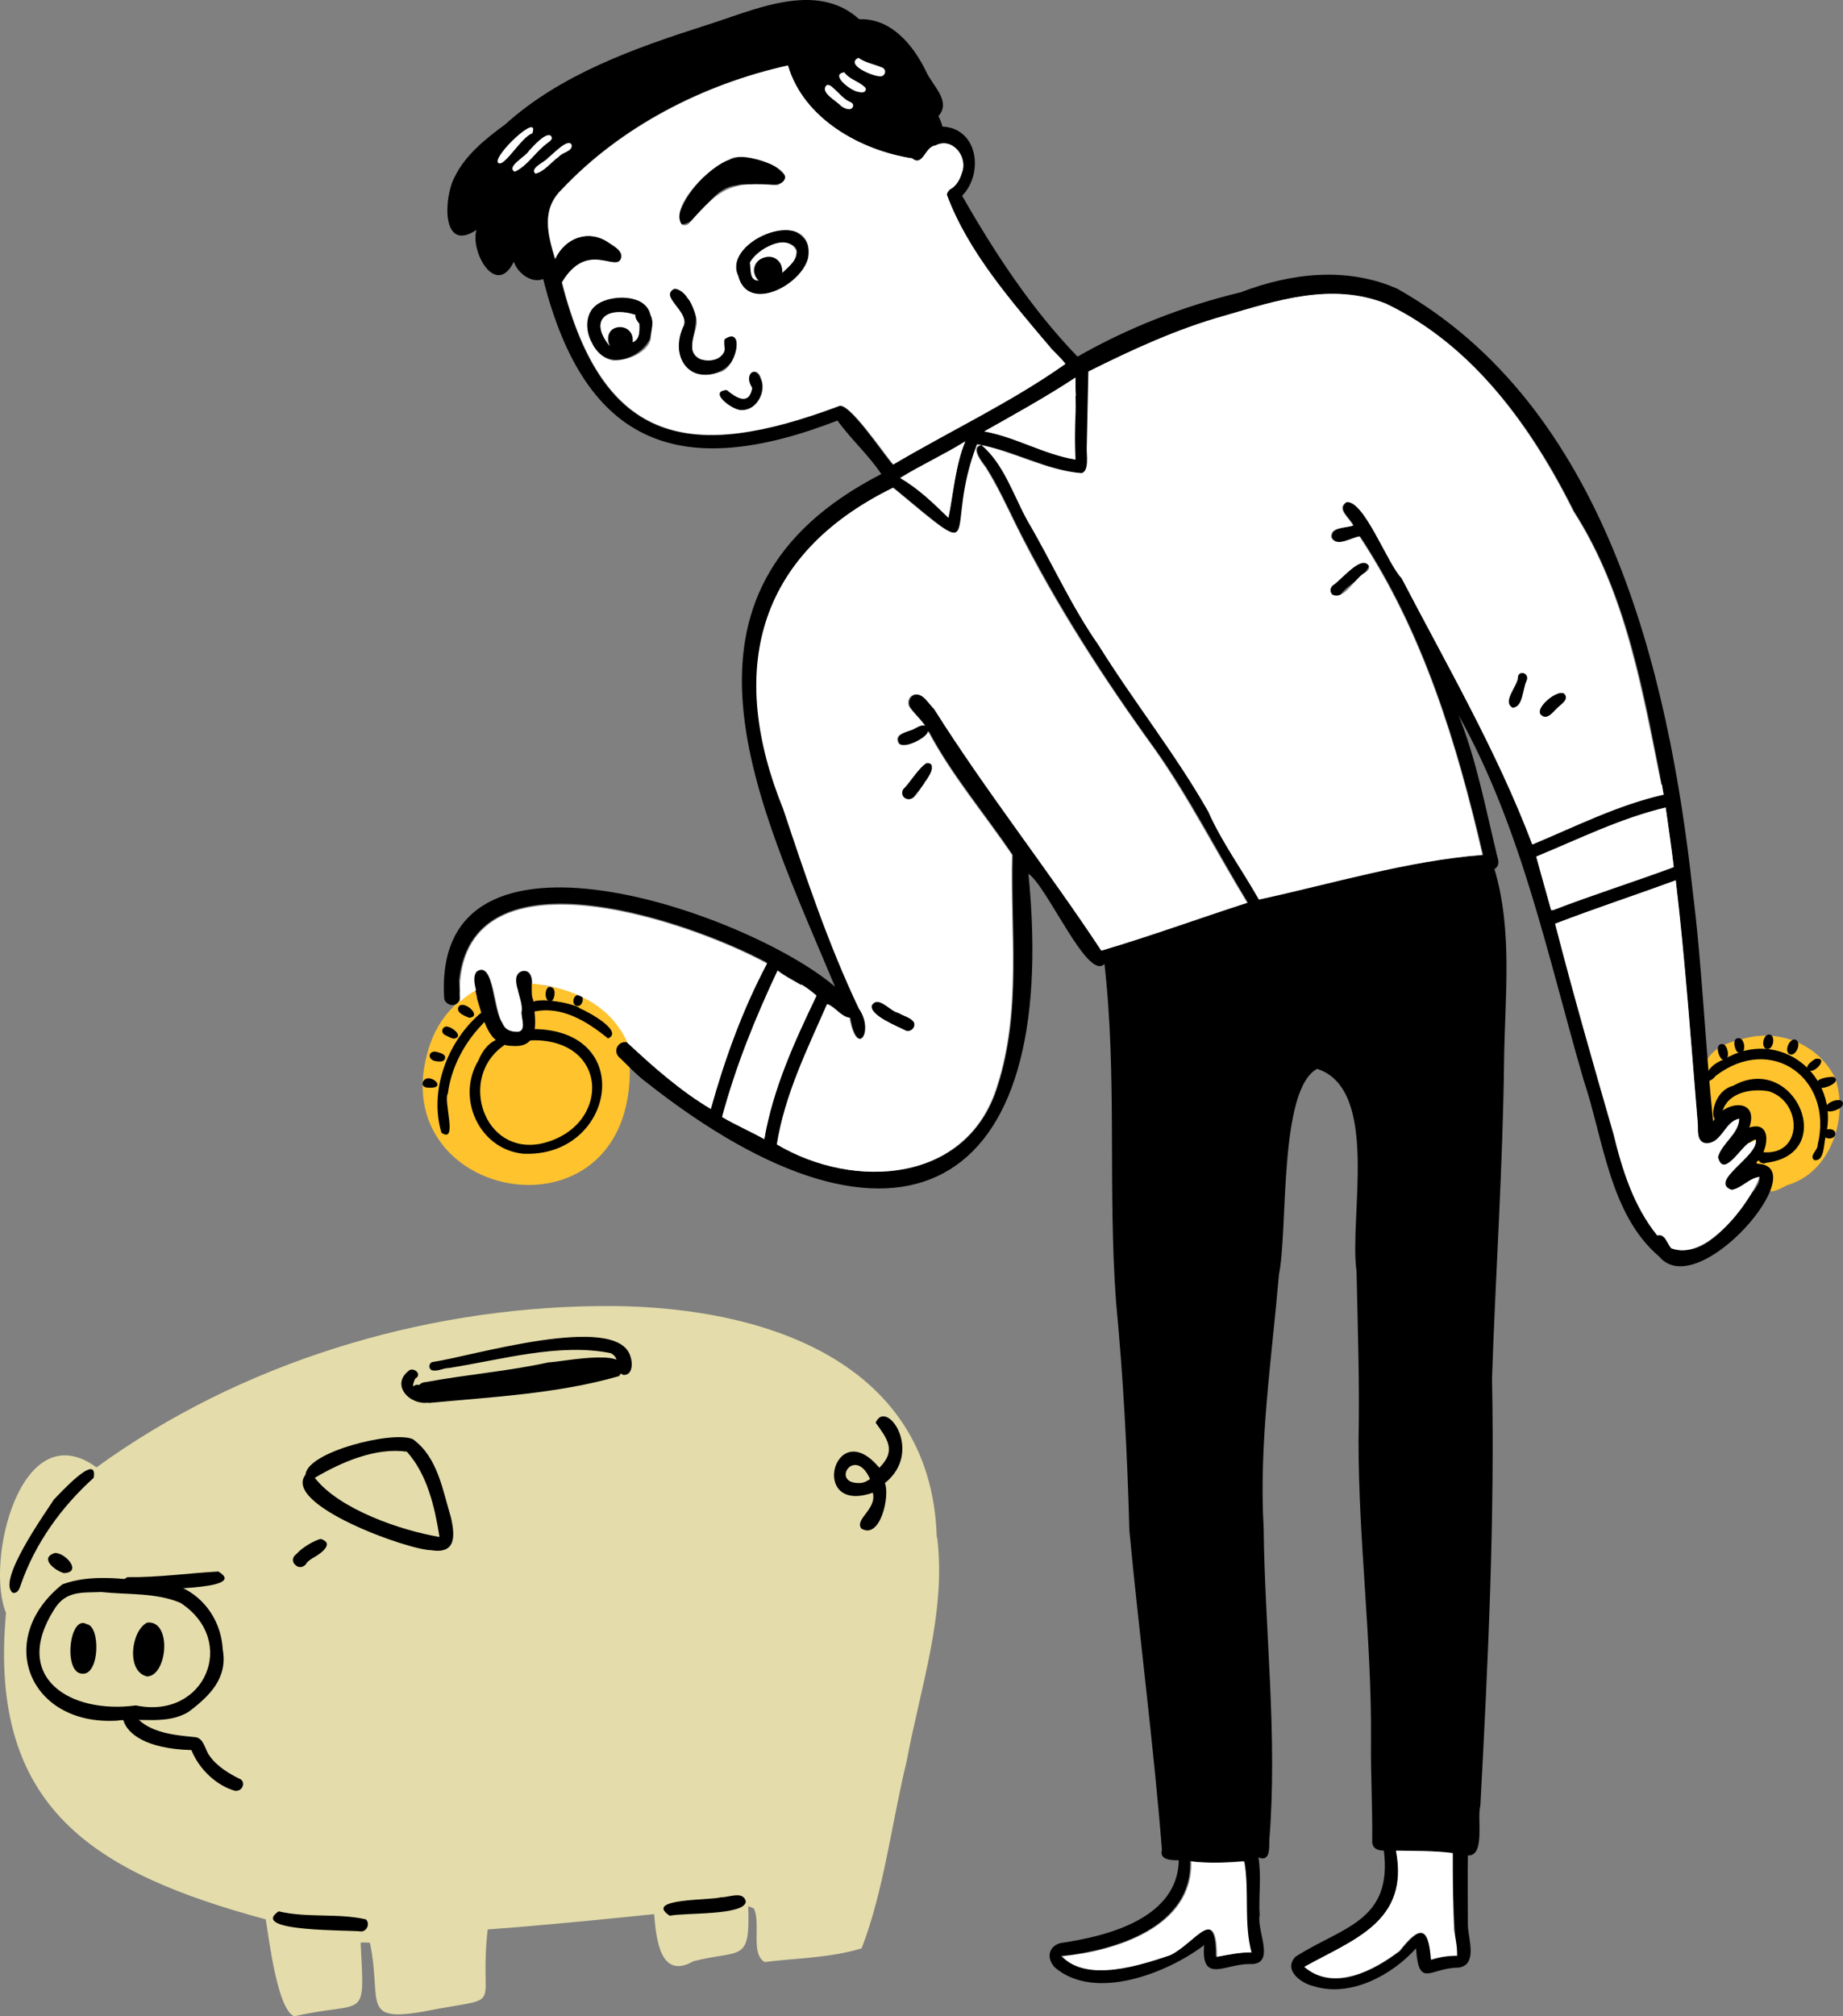 <?xml version="1.0" encoding="UTF-8"?>
<svg id="Ebene_2" data-name="Ebene 2" xmlns="http://www.w3.org/2000/svg" viewBox="0 0 458.4 501.38">
  <rect x="0" y="0" width="458.4" height="501.38" fill="#808080" stroke="none"/>
  <defs>
    <style>
      .cls-1 {
        fill: #e4dcaa;
      }

      .cls-2 {
        fill: #fff;
      }

      .cls-3 {
        fill: #ffc32d;
      }
    </style>
  </defs>
  <g id="Ebene_1-2" data-name="Ebene 1">
    <g>
      <path class="cls-1" d="M151.9,340.28c.7-.7,1.1-1.5,1-2.6-2.2-2.3-6.6-1.1-9.5-1.1-10.3.6-20.4,2.1-30.6,3.5-3.9,1.2-9.2-.5-10.8,4.4-.6,1.3,1.7,1.5,2.5,1.9,10.1-5.8,22.6-5.6,33.9-6.5,3.8.4,10.6-1.6,13.5.3h0v.1ZM233.1,382.28c2.3,18.8-4.2,37.4-7.6,55.7-3.7,15.2-5.7,32.4-11.2,46.5-7.8,2.4-16,2.4-24.1,3.4-3.6-2-.9-9.7-2.7-13.3-.5-.2-.9-.5-1.4-.5.5,14.2-1.8,10.6-13.6,13.6-8.4,4.8-9.3-5.8-9.8-11.7-13.8,1.4-27.6,2.8-41.4,3.8-2.2,19.7,4.2,16.8-12.2,19.7-20.4,4.2-13.8-.8-17.1-16.4-.9,0-1.8-.1-2.3,0,1,20,1.5,14.2-16.5,18.3-4.2-1.6-6.3-19.3-7.1-24.1C23.6,465.78-3,449.78,1.5,401.08c-5.3-12.8,3.7-49.9,22.5-36.2,35.7-25.9,80.6-39.6,124.5-40.1,38.5-.6,83.2,12.1,84.5,57.6l.1-.1Z"/>
      <path class="cls-1" d="M104.3,349.28c-.9-.2-1.5-1.2-1.3-2.1-2.3,0-7.6,2.5-6.9-1.7,4.3-4.7,11.7-5.5,17.6-7.3,11.2-2.5,35.2-5.3,45.2-.3,1.1-.1,2.7,0,2.9,1.4-.8,4.7-16.3,2.4-20.6,3.9-12.4,1-24.6,4.8-36.8,6.2h0l-.1-.1Z"/>
      <path class="cls-3" d="M156.3,259.98c5.9,51.6-62.3,40.4-49.6.5,1.6-5.1,4.6-9.5,9-12.6,5.9-5,9.1.3,5.9,1.6.3,4,3.5,9.5,8.1,7,2.4-2.6.4-6.6.6-9.7.1-3.5,3.9-2,6.1-1.5,8.8.9,16.7,6.4,20.1,14.7h-.2Z"/>
      <path class="cls-3" d="M456.5,268.18c3.3,9.9-1.2,23.4-11.9,26.5-5.2,2.7-4.6,1.9-7.1-2.5-4.9-.8.6-6.5-.1-9.1-1.1.8-2.4,2-3.6.7-1.2-1.4.3-3.4,0-5.1-2.9-4.9-6.1,8-9-1.9-2.9-8.7-2.4-16,7.9-18.2,9.2-3.1,19.5.8,23.8,9.6h0Z"/>
      <path d="M183.2,85.28c.5,5.1-4.3,8.5-9.1,7.8-6.1-1-6.1-7.7-4-12.2.6-3.1-2.6-5-3.5-7.5.4-3.1,3.5-1,4.3.7,5.6,5.4-2,12.6,3.3,15.3,4.6.8,6.3-.6,6-5,.8-1.6,3-.8,3,.9h0Z"/>
      <path d="M195.3,43.68c.5,4.1-9.2,1.3-12,2.4-5.5.5-7.7,6-11.6,9-10,5.7,8-28.4,23.6-11.4h0Z"/>
      <path d="M158.9,83.28c.1-.9.3-1.8.1-2.8-.6-.6-1.1-1.3-1-2.2-6.9-2.2-11.6,1.2-6.4,7.7,2,1.3,6.7-.4,7.2-2.8h0l.1.1ZM161.7,78.18c4,8.5-10.5,16.4-14.4,7.1-6.8-11.5,12-15.3,14.4-7.2h0v.1Z"/>
      <path d="M154,81.18c4.8-.1,4.3,7.3-.4,6.5-3.1-.8-3.1-6.3.4-6.5h0Z"/>
      <path d="M195.1,67.38c9.2-8.7-5-8.9-8.5-2.1.3,1.2-.1,2.6.6,3.7,2,1.9,6.2.3,7.9-1.6h0ZM198.3,57.88c10.8,6.9-11.6,23.1-14.7,10.7-3.3-6.2,9.1-13.9,14.7-10.7Z"/>
      <path d="M192.5,64.08c4.8,2.7.6,8.8-3.8,5.6-2.7-2.2,0-7.4,3.8-5.6Z"/>
      <path d="M189.3,94.38c1.2,3.2-1.2,7.7-4.9,7.6-2.2.2-8.6-4.7-3.7-5,2.3,1.9,5.6,4,6.3-.5-.5-1.3-1.8-3.2,0-3.9,1.3-.4,2,.8,2.2,1.8h.1Z"/>
      <path d="M132.6,248.48c.5,4.8,2.1,12.2-5.2,11.6-6.1,0-7.2-7-8.7-11.6-.2-2-1.8-5.3-.3-7,5.9-3.1,2.9,16.2,10.1,14.9,2.6.2.4-8.5.3-10.3-.7-1.6-1.5-4.3.9-4.8,3.8-.2,2,4.8,2.8,7.1h0l.1.1Z"/>
      <path d="M340.5,140.68c-1,2.9-5.1,4.5-7,7.1-.6.6-1.6.6-2.2,0-1.7-2.3,2.3-3.8,3.5-5.2,1.2-.9,4.6-4.5,5.7-1.9h0Z"/>
      <path d="M231.6,190.08c.9,2.9-2.9,5.9-4.4,8.2-1.4,1.4-3.7-.6-2.5-2.1,1.9-1.3,4.7-7.7,6.9-6.1h0Z"/>
      <path d="M376.3,176.08c-2.7-1.6,1.1-5.3,1.3-7.5-.2-1.1,1.5-1.7,2.1-.7.6,1.3-.4,2.8-.7,4.1-.6,1.3-.7,4.5-2.7,4.1h0Z"/>
      <path d="M383.4,177.88c-2.4-1.8,5.9-8.2,6.1-4.4,0,.9-.9,1.4-1.5,2-1.3.9-2.9,3.8-4.6,2.4Z"/>
      <path d="M225.3,256.28c-1.9-1-8.9-3.7-8.5-6.2h0c1.5-2.9,4.6,1.4,6.7,1.8,1.2.7,3,1,3.8,2.3.6,1.2-.7,2.6-2,2.1h0Z"/>
      <path d="M203.1,247.58c-2.9-2.6-6.6-4-9.7-6.3-5.6,11.9-10.4,23.8-13.8,36.4,3.4,2,7,3.6,10.5,5.5,2.2-12.6,7.5-24.2,13-35.7h0v.1ZM239.9,110.18c0-.2.1-.3.2-.5-5.3,3.3-10.9,5.9-16.2,9.1,4.6,2.6,8.2,6.2,12,9.9,1.2-6.2,1.7-12.6,4-18.6v.1ZM265,90.48c-11.3-12.5-23.5-26.1-29.6-42,.9-2.1,3.5-2.9,3.8-5.6,1.4-3.9-2.5-8.9-6.6-6.7-2.6.2-3,5.4-5.8,3.2-12.8-1.9-27-9.7-30.9-23.1-21,4.6-41.5,15.1-56.3,30.9-5.1,5-3.4,11.2-1.6,17.2,2.5-5.3,8.4-7.5,13.4-4,1.3.9,3.5,2,3,3.9-1.3,3.5-8.5-4.5-14.7,6,10.4,40.9,32.4,44.4,68.8,30.8,2.4-1.6,11.4,12.2,13.6,14.5,14.2-8.4,29.3-15.4,42.8-25h0l.1-.1ZM267.5,103.78c.3-3.3-.2-6.6,0-9.9-7.3,4.9-15,9.1-22.7,13.4,7.9,1.4,14.8,5.7,22.7,7,0-3.4-.2-7.3,0-10.6h0v.1ZM302.6,486.58c2.8-.5,5.6-1.1,8.4-1.1-2-7.5-.5-15.1-1.8-22.7-4.4.4-8.8.6-13.2,0,.6,16.4-18.8,22.3-32.1,23.6,6.2,6.6,19.5,2.2,26.9-.3,6.2-2.9,11.7-12.9,11.6.4h0l.2.1ZM362.4,486.28c-.9-8.4-1.1-16.9-1-25.4-4.7-.7-9.4-.5-14.1-.6,3.4,17.6-10.7,22.1-22.8,28.9,7.3,6.2,17.2.9,23.7-4,5-6.4,7.2-6.2,7.8,2.2,2.1-.7,4.3-1,6.5-1l-.1-.1ZM413.8,197.58c-4.7-24-8.8-49.3-22.2-70.3-10.5-21-25.1-41.4-46.8-51.8-13.5-5.3-26.9-.8-40,3-11.9,3.3-23.1,8.4-33.9,13.9,0,6.3-.3,12.6-.4,18.9-.1,1.7.7,5.8-1.3,6.4-9-.8-17.1-5.7-26-7.2-8.6,22.2,3.1,30.7-20.9,10.8-34.3,16.8-41.1,45.8-27.3,79.9,5.6,16.8,11.1,33.6,18.8,49.6,4,5.7-.6,12.5-2.3,2.3-2.2-.2-3.6-2.7-5.6-3.4-5,11.4-10.5,22.5-12.5,34.9,19.2,11.4,47.4,9.7,54.8-14.6,6-18.7,3.2-38.3,3.7-57.4-6.9-10.3-15-19.7-20.9-30.8.2,1.6-6.8,5.1-7.5,2.7-.7-1.8,1.6-2.3,2.9-2.8,1.3-.3,2.7-1.7,3.8-1.2-1.1-1.7-2.8-3-3.9-4.8-.5-1.1,0-2.4,1.1-2.9,2.3-.7,3.7,2.2,5.1,3.5,13,20.6,28.2,39.7,41.6,60.1,12.2-3.6,24.2-8,36.3-11.9-7.7-12.7-14.5-26.2-23.2-38.4-12.8-17.7-24.5-35.9-34.3-55.4-2.4-4.9-4.7-9.9-7.6-14.5-1-1.3-4-5.1-1-5.5,5.6,4.7,7.9,12.6,11.5,18.9,6,10.2,10.7,21.1,17.6,30.8,8.7,14,19.1,27,27.3,41.4,3.4,7.8,8.6,14.7,12.6,21.9,18.4-4,36.8-9.6,55.6-11.1-6.5-27.8-14.8-55.3-30.6-79.2-2,.3-5.7,2.8-7,.3-.4-2.7,3.6-2.4,5.4-3-.8-1.8-4.3-4.1-1.7-5.8,4.3-.9,10.4,15.5,13.8,18.9,11.4,21.8,23.8,43.2,32.5,66.2,10.8-4.5,21.2-9.8,32.7-12.4h-.2ZM416.1,215.68s.2,0,.2-.1c-.6-4.9-1.3-9.8-2-14.7-11.3,2.7-21.5,7.8-32.2,12.2,1.2,4.4,2.5,8.8,3.7,13.3h.5c9.8-3.8,19.9-7,29.8-10.6h0v-.1ZM436.7,295.38c.6-.8,1-1.7.9-2.7-2.5.3-4.4,2.9-6.9,3.2-5.9-2.1,6.9-8.5,6-12.5-3,.2-7.7,10.5-9.4,4.4,1-3.5,5.2-5.7,5.3-9.5-3.6.6-4.3,6.2-8.2,6.1-2.3-.2-2.1-2.9-2.1-4.6-1.7-20.3-3.2-40.6-5.5-60.8-10,3.6-20.1,6.9-30,10.8,4.5,17.5,9.5,34.8,14.5,52.2,2.2,9,5,18,10.9,25.3,2-.6,2.5,2,3.5,3.2,9.7,2.8,15.7-8.9,21-15h0v-.1ZM437.1,289.38c14.4.5-14.7,34.7-24.4,23.1-12.4-10.5-13.9-29.4-18.9-44.2-8.9-30.7-15.3-62.2-31-90.4,4.4,11,6.6,22.7,9.4,34.2.2,1.2,1,2.6,0,3.6h0c-.1.2-.3.3-.5.4,4.6,15.4,2.6,31.8,2.4,47.6-.3,26.4-2.1,52.7-3,79,.7,35.5-1,70.8-2.9,106.3-.9,3.2,1.3,12.6-3.1,12.4-.1,5.9,0,11.7,0,17.5.1,3.2,2.5,9.7-2.3,10.4-7.1,0-9.9,5.4-10.6-4.8-6,6.7-16.4,12.3-25.5,9.4-3.1-.7-7.6-4-4.5-7.3,11.5-7.4,24.2-8.7,22-26.4-1.5,0-2.8-.5-2.9-2.1.1-8.4-.4-16.8-.3-25.2.2-24.9-3.1-49.6-3.1-74.5.3-14.1-.2-28.2-.5-42.3-1.9-13.3,5.9-45.2-9.8-50.3-9.6,5.2-7.2,39.9-9.5,51.2-1.8,21-5,41.9-3.8,63,.3,25.9,3.5,51.8,1.4,77.7,0,1.9.2,5.4-2.7,4.2.8,4.8,0,9.6.3,14.4-.8,3.9,4.3,12.5-2.6,12.1-6,0-12,5-11.2-4.7-9.2,7-27.3,14.1-37.2,5.5-2-2.2-1.6-5.1,1.4-6,11.7-1.7,29.2-6.1,29.5-20.6-1.8,0-4.9,0-4.2-2.6-2.1-26.5-5.6-52.9-8.1-79.4-.5-18.9-1.5-37.9-3.3-56.7-2.1-28.1.3-56.2-2.9-84.2-4.1,4.5-14.3-19.4-18.9-22.4,7.9,80-32.5,101.2-95.1,51.8-2.3-1.7-4.3-3.9-6.4-5.9-2.7-2.1.5-5.7,2.9-3.2,5.7,6.2,12.6,11.1,19.6,15.6,3.4-12.5,7.9-24.7,14-36.2-18.4-10-72.8-29.3-76.6,4.1-.2,1.9,1,4.2-.3,5.8-1,1.2-2.9.6-3.4-.8-3.4-49.7,76.3-21.2,97.2-3.1-19.1-45.6-45.8-98.1,11.5-127.5-3.2-4.8-7.6-8.7-10.9-13.3-38.7,15-62.7,6.6-73.2-35.2-2.9,1.2-6.4-1.5-7.3-4.3-4.4,9-10.9-2.4-9.3-7.9-8.9,5.9-8.1-8.4-5.4-13.2,2.6-5.4,7.7-9.5,12.5-13,13.8-12.5,32.2-19,49.7-24.6,11.9-3.7,27.6-11.4,38.4-1.6,8-.3,13.5,6.5,16.7,13.1,1.5,3.4,6.3,7.3,3,11,.4.8.8,1.7,1,2.6,8.9.4,10.3,11.7,4.9,17.2,8.1,14.2,17.3,28.2,28.7,40,12.4-7.1,26.4-12.6,40.6-16,12.5-4.8,26.4-6.4,38.9-.9,51.6,29,67.5,94.8,73.5,149.7h0c2.4,19.1,3.1,38.3,5.1,57.4,2.4-5.1,11.6-6.2,9,1.5,6-1.9,4.7,6.2,1.7,8.7h0l.3.3Z"/>
      <path d="M20.6,416.18c-5,.2-3.4-14.9,1-12.3,3.4.5,3.2,12.5-1,12.3h0Z"/>
      <path d="M36.6,416.88c-5.3-1.2-4-11.4,0-13.4,6.2-.7,5.1,13.2,0,13.4h0Z"/>
      <path d="M28.8,427.88c-21.7,1.1-30.2-20.4-13.3-33.9,7-2.6,14.8-1.4,22.2-.7,9.7-.3,17.2,7.4,17.7,16.9,1.3,7.1-3.3,11.6-8.5,15.5-5.4,3.3-12,1.4-18,2.2h-.1ZM33.8,424.08c17.2,3.6,25.5-16.1,11.1-25.5-6.1-2.6-13.2-2-19.7-2.7-4.8.2-8.8-.4-11.7,4.3-10.8,17,4,26.1,20.3,23.9h0Z"/>
      <path d="M58.7,445.38c-4.9-1.3-9.2-5.5-11.1-10.2-22.8-.6-17.3-15.3-14-8.5,3.5,4.3,10,4.8,15.1,5.3,2.1.4,2.3,3.2,3.4,4.6,1.9,2.7,4.9,4.5,7.8,5.9,1.2.9.3,2.9-1.1,2.8h0l-.1.1Z"/>
      <path d="M34.3,395.48c-2,.5-5.7-1.8-2.6-3.3,7.6.1,15.2-1,22.6-1.4,8.1,4.8-17.8,4.2-20,4.7h0Z"/>
      <path d="M73.6,389.28c-2-1.6.5-4.2,2.3-2.6,1.7,1.4-.6,4-2.3,2.6Z"/>
      <path d="M73.5,388.98c-2.3-2.1,4.5-6,6.3-6.3,3.7,1.2-.4,3.9-2.1,4.8-1.2.7-2.7,2.7-4.2,1.5h0Z"/>
      <path d="M15.9,391.18c-2.2-.6-6.2-3.7-2.3-5,2.6-.2,7,4.8,2.3,5Z"/>
      <path d="M3.2,396.08c-4.1-2.8,7.9-19.6,10.2-23.2,1.4-1.4,11-12,9.9-5.4-8,7.2-14.5,16.2-18.1,26.5-.3.9-.7,2.3-2,2.1h0Z"/>
      <path d="M107.3,385.48c-5.7,0-37.2-11.3-31.3-18.8.4-5.7,21.8-11,26.7-8.8,6.2,4.5,7.4,12.7,9.5,19.6,1,4.6,1.2,9-5,8h.1ZM109.3,382.08c-1.2-7.4-3-15.4-8.1-21.1-7.8-1.1-16.3,2.6-22.9,6.5,6,7.8,21.4,13.1,31,14.7v-.1Z"/>
      <path d="M106.6,348.78c-4.9.7-9.6-4.6-4.7-8.1,1.3-.6,3.1,1.2,1.4,2.1-.3.5-.5,1.2-.6,1.8.3.3.7.5,1.1.7.2-1,1.2-1.6,2.1-1.6,10.2-1.9,20.5-2.7,30.5-4.9,3.6-.1,22.8-4.3,17.6,3.4-15.2,4.4-31.7,5.2-47.5,6.7h0l.1-.1Z"/>
      <path d="M103.1,347.48c-2.3-1.3.2-4.5,2-2.5,1.6,1.3-.5,3.4-2,2.5Z"/>
      <path d="M154.9,341.78c-2.7-.7,0-3.8-3-5.3-12.9-2.6-27.4,1.7-40.3,3.7-1.4,0-2.9,1-4.3.5-.8-.5-.6-1.8.3-2,9.3-1.3,45.9-12.5,49.2-1.4.6,1.6.6,4.9-1.9,4.6h0v-.1Z"/>
      <path d="M89.8,480.28c-2.5-.4-28.1.2-20.5-5,7.1,1.7,14.8.4,21.7,2,1.1,1,.3,3-1.2,3Z"/>
      <path d="M166.6,476.38c-6.8-4.4,10.4-3.8,12.7-4.6,1.9.1,5.5-1.7,6.2,1,0,3.6-15.5,2.8-18.9,3.6h0Z"/>
      <path d="M214.2,380.08c-1.6-2.5,3.9-4.7,2.9-8.9-16.1,5.6-9.6-19.7,1.6-6.2,4.4-4.3,1.9-7.3-.9-11.2,2.6-6.2,12.1,7.2,2.3,15,1.3,3.3-1.2,14.2-5.9,11.3h0ZM213.8,368.78c.9,0,1.8-.4,2.6-1-3.8-8.5-10,1.2-2.6,1h0Z"/>
      <path d="M109.8,281.68c-3.2-10.7,1.7-23.3,10.3-30.2.5-.2,1.1,0,1.4.4.7,1.3-1.1,2.1-1.7,3-4.4,4.6-7.6,10.7-8.4,17-1.2,1.9,2.6,12.6-1.6,9.8h0Z"/>
      <path d="M151.2,258.18c-5.1-4.1-11.5-8.2-18.5-6.6-4.5-4.8,9.9-2.4,11.6-.8,1.8.7,11.2,5.8,6.8,7.5l.1-.1Z"/>
      <path d="M116.7,253.08c-1-.4-3.5-1.3-2.6-2.8,1.3-1.7,6,2.5,2.6,2.8Z"/>
      <path d="M112.9,258.28c-.8-.1-1.5-.6-2.2-.9-1.4-.7-.5-2.6.9-2,1.3.3,3.7,2.5,1.3,2.9Z"/>
      <path d="M108.4,263.88c-2.4-.4-1.8-3.1.6-2.2.7.2,1.9.5,1.7,1.5-.3,1-1.5.8-2.3.7Z"/>
      <path d="M106.9,270.48c-.8,0-1.9-.1-1.8-1.2,1-3.2,6.6,1.3,1.8,1.2h0Z"/>
      <path d="M136,248.48c-.7-1.2-.1-4.1,1.6-2.7.9,1-.1,4.6-1.6,2.7Z"/>
      <path d="M143.6,250.18c-1.6-.2-1.1-2.9.4-2.8,1.6.1,1,2.9-.4,2.8Z"/>
      <path d="M130,286.88c-10.9-1.2-16.6-13.9-11-23.2,3.1-7.5,9.4-5.7,5.9-3.4-10.8,8-4.6,27,9.7,24.1,17.3-3.9,17.2-25.9-2.1-25.7-3.7.7-3.5-3.3.1-2.8,26.1.2,20.2,32.2-2.6,31h0Z"/>
      <path d="M451.4,288.58c-1.7-1.1.8-2.5.7-3.9,4-16.5-11.5-27.7-25.3-17.2-3.2,3.8-4-1.8,1.9-4,13.8-8.3,29.1,3.8,25.4,19.1-.5,1.7-.3,6.2-2.7,5.9v.1Z"/>
      <path d="M439.1,289.28c-1.8.3-2.8-2.1-.9-2.8,10.3,1.2,10.2-12.4,1.8-15.1-4.2-.8-10,.2-11.5,4.7-3.2,6.8-3.9-4.4,2.6-6.1,15.2-8.5,26.5,17.2,7.9,19.2h0l.1.1Z"/>
      <path d="M428.4,263.48c-1.1-.7-2-4.4.3-3.8,1.2.5,1.8,4.4-.3,3.8h0Z"/>
      <path d="M432,261.48c-.7-1-1.2-3.6.7-3.3,1.7.5,1.5,5.1-.7,3.3h0Z"/>
      <path d="M439.5,260.88c-1.7-.3-.9-4.1.8-3.6,1.4.5.7,3.8-.8,3.6h0Z"/>
      <path d="M445,262.08c-1.2-.8,0-3.7,1.4-3.6,2,.4.3,4.6-1.4,3.6Z"/>
      <path d="M450.2,266.28c-1.9-.7.4-2.5,1.4-3,3.1-.4.3,3.2-1.4,3h0Z"/>
      <path d="M451.8,270.08c-.6-2,2.9-2.3,4.2-2.3,2.6,1.3-3.5,3.8-4.2,2.3h0Z"/>
      <path d="M454.5,276.28c-1.7-1.5,2.4-3.4,3.6-2.5,1.4,1.5-2.5,3-3.6,2.5Z"/>
      <path d="M454.8,283.08c-1.8-.2-1.4-2.4.3-2.3,2.1.1,1.7,2.5-.3,2.3Z"/>
      <path class="cls-2" d="M225.3,256.28c1.2.5,2.6-.9,2-2.1-.8-1.2-2.6-1.5-3.8-2.3-2.1-.3-5.1-4.6-6.7-1.8h0c-.4,2.5,6.6,5.2,8.5,6.2h0ZM229.9,194.68c.9-1.2,3.6-5,.5-5-2.2,1.8-3.8,4.4-5.7,6.5-.5.7-.4,1.8.3,2.3,2.4,1.3,3.7-2.3,4.9-3.7h0v-.1ZM339.8,142.18c.5-.3.9-.8.7-1.4h0c-1.8-3.1-7.1,3.7-9,4.8-.7.6-.8,1.7-.1,2.3,3.3,1.4,5.6-4.5,8.5-5.7h-.1ZM379.7,169.28c.9-1.8-2.1-3-2.2-.8-.2,2.3-4,6-1.3,7.5,2.7-.1,2.5-4.8,3.5-6.7ZM389.5,173.48c-.2-3.8-8.5,2.6-6.1,4.4,1.7,1.4,3.3-1.5,4.6-2.4.6-.6,1.4-1.1,1.5-2h0ZM413.4,195.18c.1.8.2,1.6.4,2.4-11.5,2.6-21.9,7.9-32.7,12.4-8.7-23-21.2-44.5-32.5-66.2-3.5-3.5-9.4-19.7-13.8-18.9-2.6,1.7.9,3.9,1.7,5.8-1.8.7-5.8.3-5.4,3,1.3,2.5,5,0,7-.3,15.8,24,24.2,51.4,30.6,79.2-18.8,1.5-37.2,7.1-55.6,11.1-4.1-7.3-9.2-14.2-12.6-21.9-8.2-14.4-18.6-27.4-27.3-41.4-6.8-9.7-11.6-20.6-17.6-30.8-3.5-6.3-5.9-14.2-11.5-18.9-3,.3,0,4.2,1,5.5,2.9,4.6,5.2,9.6,7.6,14.5,9.7,19.5,21.5,37.7,34.3,55.4,8.6,12.2,15.4,25.7,23.2,38.4-12.1,3.9-24.1,8.3-36.3,11.9-13.4-20.3-28.6-39.5-41.6-60.1-1.4-1.3-2.8-4.2-5.1-3.5-1.2.4-1.6,1.8-1.1,2.9,1.1,1.7,2.8,3,3.9,4.8-1.1-.5-2.5.9-3.8,1.2-1.3.5-3.6,1-2.9,2.8.7,2.4,7.6-1.1,7.5-2.7,5.8,11,13.9,20.5,20.9,30.8-.5,19.1,2.3,38.7-3.7,57.4-7.4,24.3-35.6,26-54.8,14.6,2-12.4,7.5-23.5,12.5-34.9,2.1.8,3.5,3.2,5.6,3.4,1.7,10.2,6.3,3.4,2.3-2.3-7.6-16-13.2-32.8-18.8-49.6-13.8-34-7-63.1,27.3-79.9,24,19.9,12.3,11.4,20.9-10.8,8.9,1.6,16.9,6.5,26,7.2,2-.6,1.2-4.7,1.3-6.4.1-6.3.3-12.6.4-18.9,10.8-5.4,22.1-10.6,33.9-13.9,13.1-3.8,26.5-8.3,40-3,21.7,10.3,36.3,30.7,46.8,51.8,13,20.2,17,44.6,21.8,67.8h0l.2.1Z"/>
      <path class="cls-2" d="M267.5,98.38c.1,5.3-.4,10.6,0,15.9-7.9-1.3-14.9-5.6-22.7-7,7.6-4.3,15.4-8.6,22.7-13.4,0,1.5,0,3.1.1,4.6h0l-.1-.1Z"/>
      <path class="cls-2" d="M240.1,109.78c-2.5,6-2.9,12.7-4.2,19-3.8-3.7-7.4-7.2-12-9.9,5.3-3.3,10.9-5.8,16.2-9.1Z"/>
      <path class="cls-2" d="M161.8,84.08c.1-1.9,1-4,0-5.8-1-5.1-9.5-5.1-13.1-2.7-5.3,3.4-1.9,13.2,3.9,14.1,3.4,0,8.5-1.9,9.3-5.5h0l-.1-.1ZM178.9,92.58c4.2-.6,6.6-11.9,1.3-8.2-.6,1.5.8,2.3-.6,3.9-2.4,2.5-8,1.5-7.4-2.6,0-2.4,1.7-4.6.9-7-.7-2.6-2.4-6.5-5.3-6.9-4,1.9,3.6,5.8,2.3,9.1-3.5,6.8.5,14.7,8.8,11.7h0ZM184.5,101.98c3.7.1,6.1-4.4,4.9-7.6-1-3.9-4.7-1.5-2.3,2.1-.8,4.5-4,2.4-6.3.5-4.9.3,1.5,5.2,3.7,5h0ZM193.5,45.98c7.1-3.3-9.2-8.9-12.1-6.3-4.5,1.4-15.1,11.6-11.8,16.2.8.4,1.7,0,2.1-.7,7.4-8.4,10.2-10.2,21.8-9.1h0v-.1ZM201,64.18c2-13.6-21.6-4.6-17.4,4.4,2.4,9.4,15.8,2.3,17.4-4.4ZM261.2,86.48c1.3,1.3,2.7,2.5,3.8,4-13.5,9.5-28.6,16.6-42.8,25-2-2.2-11.3-16.1-13.6-14.5-36.4,13.6-58.4,10.1-68.8-30.8,6.3-10.5,13.4-2.4,14.7-5.9.6-1.9-1.7-3-3-3.9-5-3.5-10.9-1.3-13.4,4-1.8-6.1-3.5-12.2,1.6-17.2,14.8-15.7,35.3-26.2,56.3-30.9,3.9,13.3,18.1,21.1,30.9,23.1,2.7,2.2,3.2-3,5.8-3.2,4.1-2.2,8.1,2.7,6.6,6.7-.5,1.5-1.2,3.1-2.6,4-.6.2-1.1.8-1.2,1.5,5.3,14.3,16.1,26.5,25.8,38.1h-.1Z"/>
      <path class="cls-2" d="M190.8,239.58c-6.1,11.5-10.5,23.7-14,36.2-7.6-4.5-14.3-10.5-20.7-16.4-4.2-9.6-13.8-13.8-23.7-14.8.1-1.6-.6-3.5-2.5-3.1-3.7,1.2.6,7.2-.2,10.3,0,1.4,1.3,4.7-1,4.8-1.6,0-3.2-.5-3.7-2.3-2.1-2.5-2.1-15.7-6.4-12.7-1,1.1-.6,3-.2,4.7-1.2.5-2.9,1.8-4,2.8-2.2-40.2,56.1-20.5,76.5-9.4h0l-.1-.1Z"/>
      <path class="cls-2" d="M199.3,244.78c1.4.8,2.6,1.8,3.8,2.8-5.5,11.5-10.8,23-13,35.7-3.4-1.9-7.1-3.5-10.5-5.5,3.4-12.6,8.2-24.5,13.8-36.4,1.8,1.4,3.9,2.5,5.9,3.6h0v-.2Z"/>
      <path class="cls-2" d="M416.3,215.58c-9.9,3.7-20.1,6.9-30,10.7h-.5c-1.2-4.4-2.5-8.8-3.7-13.3,10.7-4.4,20.9-9.5,32.2-12.2.7,4.9,1.4,9.8,2,14.7h0v.1Z"/>
      <path class="cls-2" d="M437.6,292.78c-2.5,6.7-13.4,21-21.9,17.6-1.1-1.1-1.5-3.7-3.5-3.2-5.9-7.3-8.7-16.3-10.9-25.3-5-17.3-10-34.7-14.5-52.2,9.9-3.8,20-7.1,30-10.8,2.4,20.2,3.8,40.5,5.5,60.8,0,1.7-.2,4.4,2.1,4.6,3.9,0,4.6-5.5,8.2-6.1-.2,3.8-4.3,6-5.3,9.5,1.3,5.4,5.6-2.3,7.7-3.5.7,0,1.2-.4,1.7-.8.9,4-11.9,10.4-6,12.5,2.5-.4,4.4-3,6.9-3.2h0v.1Z"/>
      <path class="cls-2" d="M361.6,479.88c.4,2.1.9,4.2.8,6.4-2.2,0-4.4.3-6.5,1-.6-8.4-2.8-8.6-7.8-2.2-6.4,4.9-16.4,10.2-23.7,4,12.2-6.8,26.2-11.2,22.8-28.9,4.7.1,9.4,0,14.1.6,0,6.4.1,12.7.3,19h0v.1Z"/>
      <path class="cls-2" d="M311.1,485.48c-2.9,0-5.6.6-8.4,1.1,0-13.4-5.4-3.4-11.6-.4-7.4,2.5-20.7,6.9-26.9.3,13.2-1.3,32.6-7.2,32.1-23.6,4.4.5,8.8.3,13.2,0,1.3,7.5-.2,15.2,1.8,22.7h0l-.2-.1Z"/>
      <path class="cls-2" d="M198,61.98c.6,2.6-1.7,4.2-3.4,5.8,0-7.1-10.5-3.4-6,2-2.3,0-1.8-3-2.1-4.5,1.8-3.2,9-7.5,11.4-3.2h0l.1-.1Z"/>
      <path class="cls-2" d="M159,80.48c0,1.6.3,3.9-1.6,4.6.4-5.6-8.2-4.6-5.8.9-5.3-6.5-.5-9.9,6.4-7.7,0,.9.5,1.6,1,2.2h0Z"/>
      <path class="cls-2" d="M123.9,40.48c-1.5-1.6,10.5-12.9,8.5-7.3-2.6.7-7.1,8.7-8.5,7.3h0Z"/>
      <path class="cls-2" d="M128,42.68c-2.2-1.2,2.8-3.8,3.5-5.1.8-.9,4.5-5.1,5.6-3.7.5.7-.3,1.2-.8,1.6-3,2.1-5,5.7-8.2,7.2h-.1Z"/>
      <path class="cls-2" d="M133.3,43.28c-1.9-1.4,2.3-3,3.1-4.1,1-.7,5-5.1,5.8-3.1.2,1.6-2.4,1.8-3.2,2.9-1.9,1.3-3.6,3.7-5.8,4.2h0l.1.1Z"/>
      <path class="cls-2" d="M209.2,26.38c-1.1-1.3-5.4-3.4-3.6-5.2.9-.3,1.6.7,2.2,1.2,1,.9,1.9,2,3.1,2.7.6.3,1.4.5,1.3,1.3-.4,1.4-2.2.6-3,0h0Z"/>
      <path class="cls-2" d="M213.7,22.88c-1.8,0-7.5-4.4-3.7-4.9,1.4,1.9,3.9,2.3,5.3,3.9.3,1-.8,1.3-1.6,1h0Z"/>
      <path class="cls-2" d="M218.8,18.98c-1.7,0-8.7-2.9-5.3-4.6,1.9,1.3,4.1,1.6,6.1,2.5,1.1.7.4,2.3-.8,2.1h0Z"/>
    </g>
  </g>
</svg>